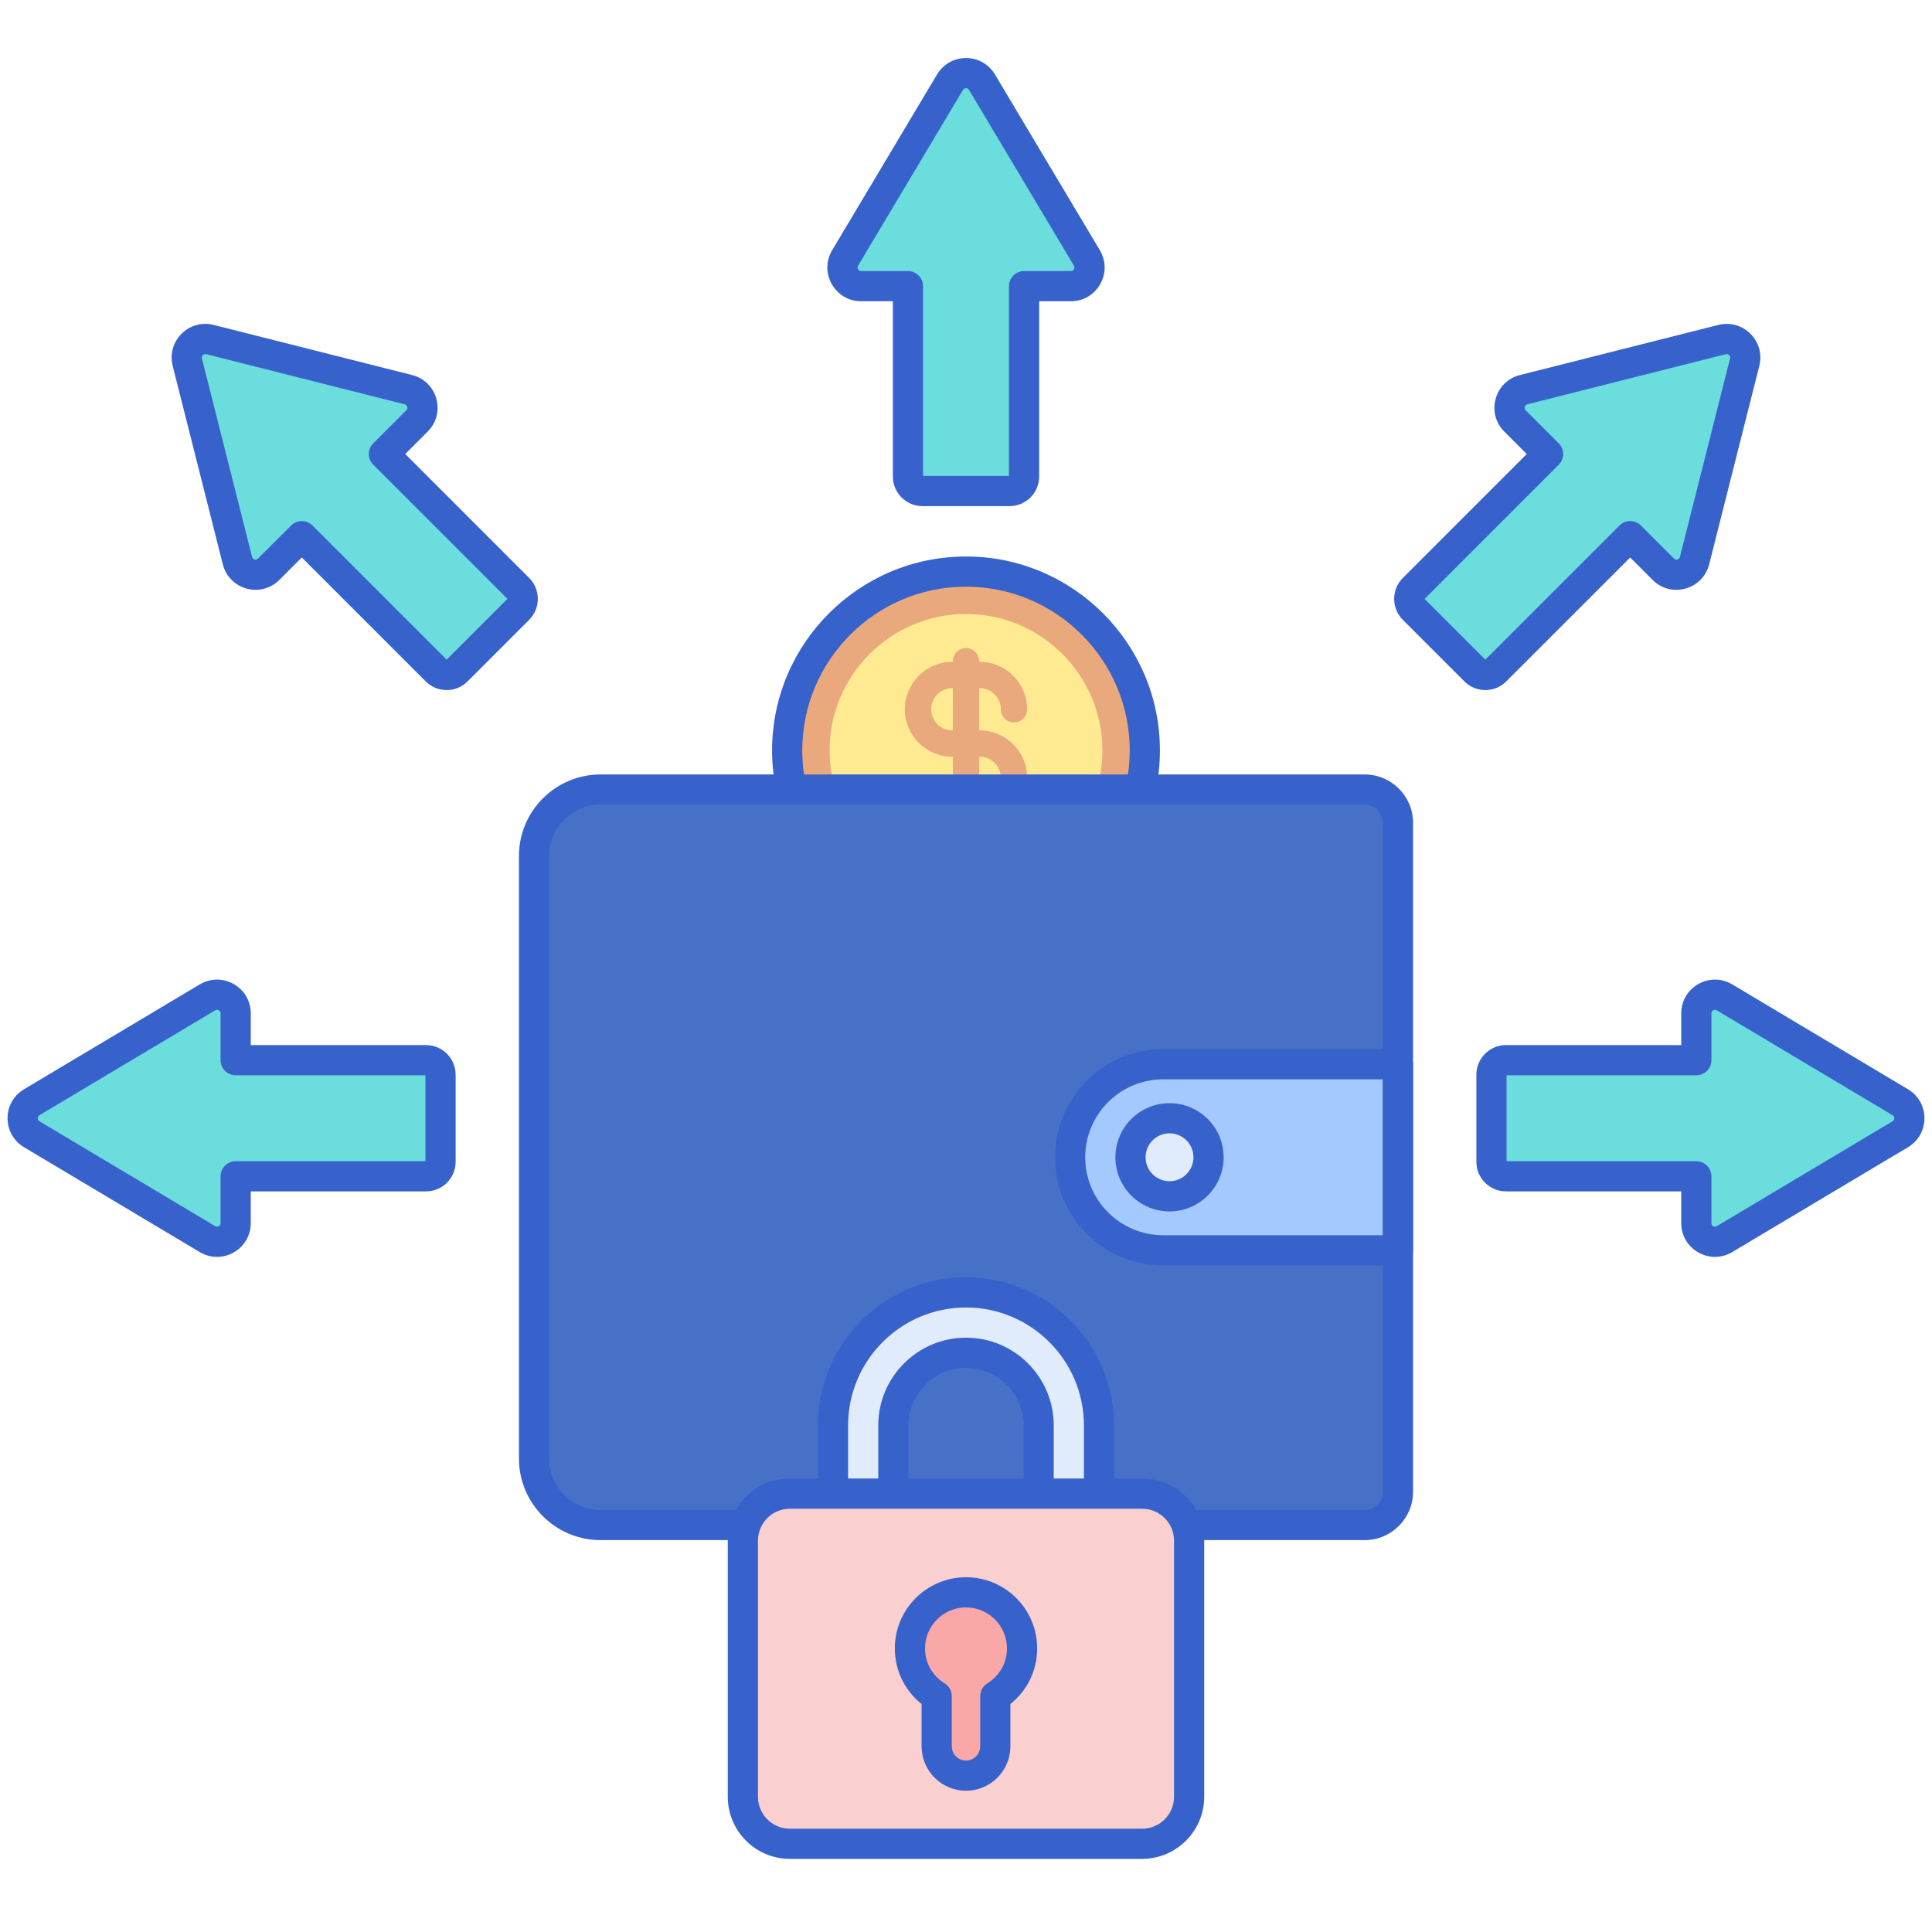 <svg xmlns="http://www.w3.org/2000/svg" id="Layer_1" height="512" viewBox="0 0 256 256" width="512"><g><g><g><circle cx="128" cy="99.433" fill="#eaa97d" r="23.695"></circle></g><g><path d="m128 117.506c-9.966 0-18.074-8.108-18.074-18.074s8.108-18.073 18.074-18.073 18.073 8.108 18.073 18.074-8.107 18.073-18.073 18.073z" fill="#ffea92"></path></g><g><path d="m129.817 96.78h-.072v-5.596h.072c1.543 0 2.798 1.255 2.798 2.798 0 .963.781 1.745 1.745 1.745s1.745-.781 1.745-1.745c0-3.467-2.82-6.287-6.287-6.287h-.072v-.073c0-.963-.781-1.745-1.745-1.745s-1.745.781-1.745 1.745v.073h-.073c-3.467 0-6.287 2.82-6.287 6.287s2.82 6.287 6.287 6.287h.073v7.413h-.073c-1.543 0-2.798-1.255-2.798-2.798 0-.963-.781-1.745-1.745-1.745s-1.745.781-1.745 1.745c0 3.467 2.82 6.287 6.287 6.287h.073v.072c0 .964.781 1.745 1.745 1.745s1.745-.781 1.745-1.745v-.072h.072c3.467 0 6.287-2.821 6.287-6.287v-1.817c0-3.467-2.82-6.287-6.287-6.287zm-3.561 0h-.073c-1.543 0-2.798-1.255-2.798-2.798s1.255-2.798 2.798-2.798h.073zm6.359 8.104c0 1.543-1.255 2.798-2.798 2.798h-.072v-7.413h.072c1.543 0 2.798 1.255 2.798 2.798z" fill="#eaa97d"></path></g><g><path d="m128 125.127c-14.168 0-25.695-11.527-25.695-25.695s11.527-25.694 25.695-25.694 25.695 11.526 25.695 25.694-11.527 25.695-25.695 25.695zm0-47.389c-11.962 0-21.695 9.732-21.695 21.694s9.732 21.695 21.695 21.695 21.695-9.732 21.695-21.695-9.733-21.694-21.695-21.694z" fill="#3762cc"></path></g></g><g><path d="m144.016 34.179-13.894-23.285c-.959-1.607-3.285-1.607-4.244 0l-13.894 23.285c-.983 1.647.204 3.737 2.122 3.737h6.201v25.224c0 1.062.861 1.922 1.922 1.922h11.542c1.062 0 1.922-.861 1.922-1.922v-25.224h6.201c1.918 0 3.104-2.09 2.122-3.737z" fill="#6bdddd"></path></g><g><path d="m228.51 164.188 23.285-13.894c1.607-.959 1.607-3.285 0-4.244l-23.285-13.894c-1.647-.983-3.737.204-3.737 2.122v6.201h-25.224c-1.062 0-1.922.861-1.922 1.922v11.542c0 1.062.861 1.922 1.922 1.922h25.224v6.201c0 1.918 2.09 3.105 3.737 2.122z" fill="#6bdddd"></path></g><g><path d="m27.49 132.157-23.285 13.894c-1.607.959-1.607 3.285 0 4.244l23.285 13.894c1.647.983 3.737-.204 3.737-2.122v-6.201h25.224c1.062 0 1.922-.861 1.922-1.922v-11.542c0-1.062-.861-1.922-1.922-1.922h-25.224v-6.201c0-1.918-2.09-3.105-3.737-2.122z" fill="#6bdddd"></path></g><g><path d="m180.834 202.071h-101.265c-4.863 0-8.806-3.942-8.806-8.806v-79.838c0-4.863 3.942-8.806 8.806-8.806h101.265c2.432 0 4.403 1.971 4.403 4.403v88.644c0 2.432-1.971 4.403-4.403 4.403z" fill="#4671c6"></path></g><g><path d="m185.237 165.674h-31.113c-6.809 0-12.328-5.519-12.328-12.328 0-6.809 5.519-12.328 12.328-12.328h31.113z" fill="#a4c9ff"></path></g><g><circle cx="154.967" cy="153.346" fill="#e0ebfc" r="5.173"></circle></g><g><path d="m54.111 51.635-26.289-6.641c-1.814-.458-3.459 1.187-3.001 3.001l6.641 26.289c.47 1.86 2.787 2.498 4.143 1.142l4.384-4.384 17.836 17.836c.751.751 1.968.751 2.718 0l8.161-8.161c.751-.751.751-1.968 0-2.718l-17.835-17.837 4.384-4.384c1.357-1.356.718-3.674-1.142-4.143z" fill="#6bdddd"></path></g><g><path d="m224.538 74.284 6.641-26.289c.458-1.814-1.187-3.459-3.001-3.001l-26.289 6.641c-1.86.47-2.498 2.787-1.142 4.143l4.384 4.384-17.836 17.836c-.751.751-.751 1.968 0 2.718l8.161 8.161c.751.751 1.968.751 2.718 0l17.836-17.836 4.384 4.384c1.357 1.357 3.674.719 4.144-1.141z" fill="#6bdddd"></path></g><g><path d="m180.834 204.071h-101.265c-5.958 0-10.806-4.847-10.806-10.806v-79.838c0-5.958 4.847-10.806 10.806-10.806h101.265c3.531 0 6.403 2.872 6.403 6.403v88.644c0 3.531-2.872 6.403-6.403 6.403zm-101.265-97.449c-3.752 0-6.806 3.053-6.806 6.806v79.838c0 3.752 3.053 6.806 6.806 6.806h101.265c1.325 0 2.403-1.078 2.403-2.403v-88.644c0-1.325-1.078-2.403-2.403-2.403z" fill="#3762cc"></path></g><g><path d="m185.237 167.674h-31.113c-7.9 0-14.328-6.427-14.328-14.328s6.428-14.328 14.328-14.328h31.113c1.104 0 2 .896 2 2v24.656c0 1.104-.896 2-2 2zm-31.113-24.656c-5.695 0-10.328 4.633-10.328 10.328s4.633 10.328 10.328 10.328h29.113v-20.656z" fill="#3762cc"></path></g><g><path d="m154.967 160.52c-3.956 0-7.173-3.218-7.173-7.173s3.218-7.173 7.173-7.173 7.173 3.218 7.173 7.173-3.217 7.173-7.173 7.173zm0-10.347c-1.75 0-3.173 1.423-3.173 3.173s1.423 3.173 3.173 3.173 3.173-1.423 3.173-3.173-1.423-3.173-3.173-3.173z" fill="#3762cc"></path></g><g><path d="m133.771 67.063h-11.542c-2.163 0-3.922-1.759-3.922-3.922v-23.224h-4.201c-1.63 0-3.083-.846-3.888-2.264s-.787-3.099.049-4.499l13.894-23.285c.814-1.365 2.25-2.18 3.839-2.18s3.025.815 3.839 2.18l13.894 23.285c.835 1.399.854 3.081.049 4.499s-2.258 2.264-3.888 2.264h-4.201v23.224c0 2.162-1.759 3.922-3.922 3.922zm-11.464-4h11.386v-25.146c0-1.104.896-2 2-2h6.201c.227 0 .348-.13.41-.239.062-.108.111-.279-.005-.474l-13.894-23.285c-.113-.19-.283-.23-.405-.23s-.292.04-.405.23l-13.894 23.285c-.116.194-.067.365-.005.474s.183.239.41.239h6.201c1.104 0 2 .896 2 2z" fill="#3762cc"></path></g><g><path d="m227.245 166.545c-.757 0-1.515-.197-2.209-.591-1.417-.805-2.263-2.258-2.263-3.888v-4.201h-23.224c-2.163 0-3.922-1.759-3.922-3.922v-11.542c0-2.163 1.76-3.922 3.922-3.922h23.224v-4.201c0-1.63.846-3.083 2.264-3.888 1.417-.805 3.099-.787 4.498.049l23.285 13.894c1.365.814 2.18 2.25 2.18 3.839s-.815 3.025-2.181 3.84l-23.285 13.893c-.714.427-1.501.64-2.289.64zm1.265-2.357h.01zm-28.884-10.322h25.146c1.104 0 2 .896 2 2v6.201c0 .227.129.348.238.41.108.061.28.111.474-.005l23.285-13.893c.19-.114.23-.283.23-.405s-.04-.291-.229-.404l-23.286-13.894c-.194-.115-.365-.066-.473-.005-.109.062-.239.183-.239.41v6.201c0 1.104-.896 2-2 2h-25.146z" fill="#3762cc"></path></g><g><path d="m28.755 166.545c-.788 0-1.575-.213-2.289-.639l-23.286-13.894c-1.365-.814-2.18-2.25-2.18-3.839s.815-3.025 2.181-3.84l23.285-13.893c1.399-.835 3.081-.854 4.498-.049s2.264 2.258 2.264 3.888v4.201h23.224c2.163 0 3.922 1.759 3.922 3.922v11.542c0 2.163-1.76 3.922-3.922 3.922h-23.225v4.201c0 1.63-.846 3.083-2.263 3.888-.694.394-1.452.59-2.209.59zm0-32.741c-.073 0-.154.019-.24.07l-23.285 13.894c-.19.114-.23.283-.23.405s.04.291.229.404l23.286 13.894c.193.115.365.066.474.005.109-.062.238-.183.238-.41v-6.201c0-1.104.896-2 2-2h25.146v-11.385h-25.146c-1.104 0-2-.896-2-2v-6.201c0-.227-.13-.348-.239-.41-.06-.034-.14-.065-.233-.065zm-1.265-1.647h.01z" fill="#3762cc"></path></g><g><path d="m59.185 91.439c-1.004 0-2.009-.382-2.773-1.147l-16.423-16.422-2.97 2.97c-1.153 1.152-2.78 1.583-4.35 1.148-1.571-.433-2.747-1.635-3.146-3.215l-6.641-26.29c-.389-1.541.049-3.132 1.173-4.256 1.125-1.124 2.716-1.563 4.256-1.173l26.29 6.641c1.58.399 2.782 1.576 3.215 3.146.433 1.571.004 3.197-1.149 4.35l-2.97 2.97 16.421 16.422c1.529 1.529 1.529 4.017 0 5.546l-8.162 8.162c-.763.766-1.768 1.147-2.771 1.148zm-19.196-22.397c.53 0 1.039.211 1.414.586l17.781 17.781 8.051-8.051-17.78-17.782c-.781-.781-.781-2.047 0-2.828l4.384-4.384c.16-.161.154-.338.121-.458s-.119-.276-.339-.332l-26.29-6.641c-.215-.054-.362.038-.448.124s-.178.234-.124.448l6.641 26.29c.056.219.211.305.332.338.121.034.298.04.458-.121l4.384-4.384c.376-.376.885-.586 1.415-.586z" fill="#3762cc"></path></g><g><path d="m196.815 91.439c-1.004 0-2.008-.382-2.773-1.146l-8.162-8.162c-1.529-1.53-1.529-4.018 0-5.546l16.421-16.422-2.97-2.97c-1.153-1.152-1.582-2.778-1.149-4.35.433-1.571 1.635-2.748 3.215-3.146l26.29-6.641c1.541-.39 3.132.049 4.256 1.173s1.563 2.715 1.173 4.256l-6.641 26.29c-.399 1.58-1.575 2.782-3.146 3.215-1.571.434-3.198.004-4.35-1.148l-2.97-2.971-16.422 16.422c-.763.764-1.767 1.146-2.772 1.146zm-8.051-12.082 8.051 8.051 17.782-17.781c.375-.375.884-.586 1.414-.586.53 0 1.039.211 1.414.586l4.384 4.385c.161.16.337.155.458.121.121-.033.276-.119.332-.338l6.641-26.29c.054-.214-.038-.362-.124-.448s-.234-.18-.448-.124l-26.29 6.641c-.22.056-.306.211-.339.332s-.039.298.121.458l4.384 4.384c.781.781.781 2.047 0 2.828zm35.774-5.073h.01z" fill="#3762cc"></path></g><g><g><path d="m141.625 208.993c-2.209 0-4-1.791-4-4v-16.118c0-5.307-4.318-9.625-9.625-9.625s-9.625 4.318-9.625 9.625v16.118c0 2.209-1.791 4-4 4s-4-1.791-4-4v-16.118c0-9.718 7.907-17.625 17.625-17.625s17.625 7.907 17.625 17.625v16.118c0 2.209-1.791 4-4 4z" fill="#e0ebfc"></path></g></g><g><g><path d="m141.625 210.993c-3.309 0-6-2.691-6-6v-16.118c0-4.205-3.42-7.625-7.625-7.625s-7.625 3.42-7.625 7.625v16.118c0 3.309-2.691 6-6 6s-6-2.691-6-6v-16.118c0-10.821 8.804-19.625 19.625-19.625s19.625 8.804 19.625 19.625v16.118c0 3.308-2.691 6-6 6zm-13.625-33.743c6.41 0 11.625 5.215 11.625 11.625v16.118c0 1.103.897 2 2 2s2-.897 2-2v-16.118c0-8.616-7.009-15.625-15.625-15.625s-15.625 7.009-15.625 15.625v16.118c0 1.103.897 2 2 2s2-.897 2-2v-16.118c0-6.41 5.215-11.625 11.625-11.625z" fill="#3762cc"></path></g></g><g><path d="m151.337 244.311h-46.675c-3.439 0-6.228-2.788-6.228-6.228v-33.941c0-3.439 2.788-6.228 6.228-6.228h46.675c3.439 0 6.228 2.788 6.228 6.228v33.941c0 3.44-2.788 6.228-6.228 6.228z" fill="#f9cfcf"></path></g><g><path d="m135.431 218.423c0-4.104-3.327-7.431-7.431-7.431s-7.431 3.327-7.431 7.431c0 2.679 1.423 5.02 3.549 6.327v6.648c0 2.144 1.738 3.882 3.882 3.882s3.882-1.738 3.882-3.882v-6.648c2.126-1.307 3.549-3.648 3.549-6.327z" fill="#f9a7a7"></path></g><g><path d="m151.337 246.311h-46.675c-4.537 0-8.228-3.691-8.228-8.228v-33.941c0-4.537 3.691-8.228 8.228-8.228h46.675c4.537 0 8.228 3.691 8.228 8.228v33.941c0 4.537-3.691 8.228-8.228 8.228zm-46.674-46.396c-2.331 0-4.228 1.896-4.228 4.228v33.941c0 2.332 1.896 4.228 4.228 4.228h46.675c2.331 0 4.228-1.896 4.228-4.228v-33.941c0-2.331-1.896-4.228-4.228-4.228z" fill="#3762cc"></path></g><g><path d="m128 237.281c-3.243 0-5.882-2.639-5.882-5.882v-5.612c-2.241-1.781-3.549-4.458-3.549-7.364 0-5.2 4.23-9.431 9.431-9.431s9.431 4.23 9.431 9.431c0 2.905-1.308 5.583-3.549 7.364v5.612c0 3.243-2.639 5.882-5.882 5.882zm0-24.288c-2.995 0-5.431 2.436-5.431 5.431 0 1.896.971 3.624 2.596 4.624.592.364.953 1.009.953 1.704v6.648c0 1.038.844 1.882 1.882 1.882s1.882-.844 1.882-1.882v-6.648c0-.695.361-1.34.953-1.704 1.625-1 2.596-2.728 2.596-4.624 0-2.995-2.436-5.431-5.431-5.431z" fill="#3762cc"></path></g></g></svg>
